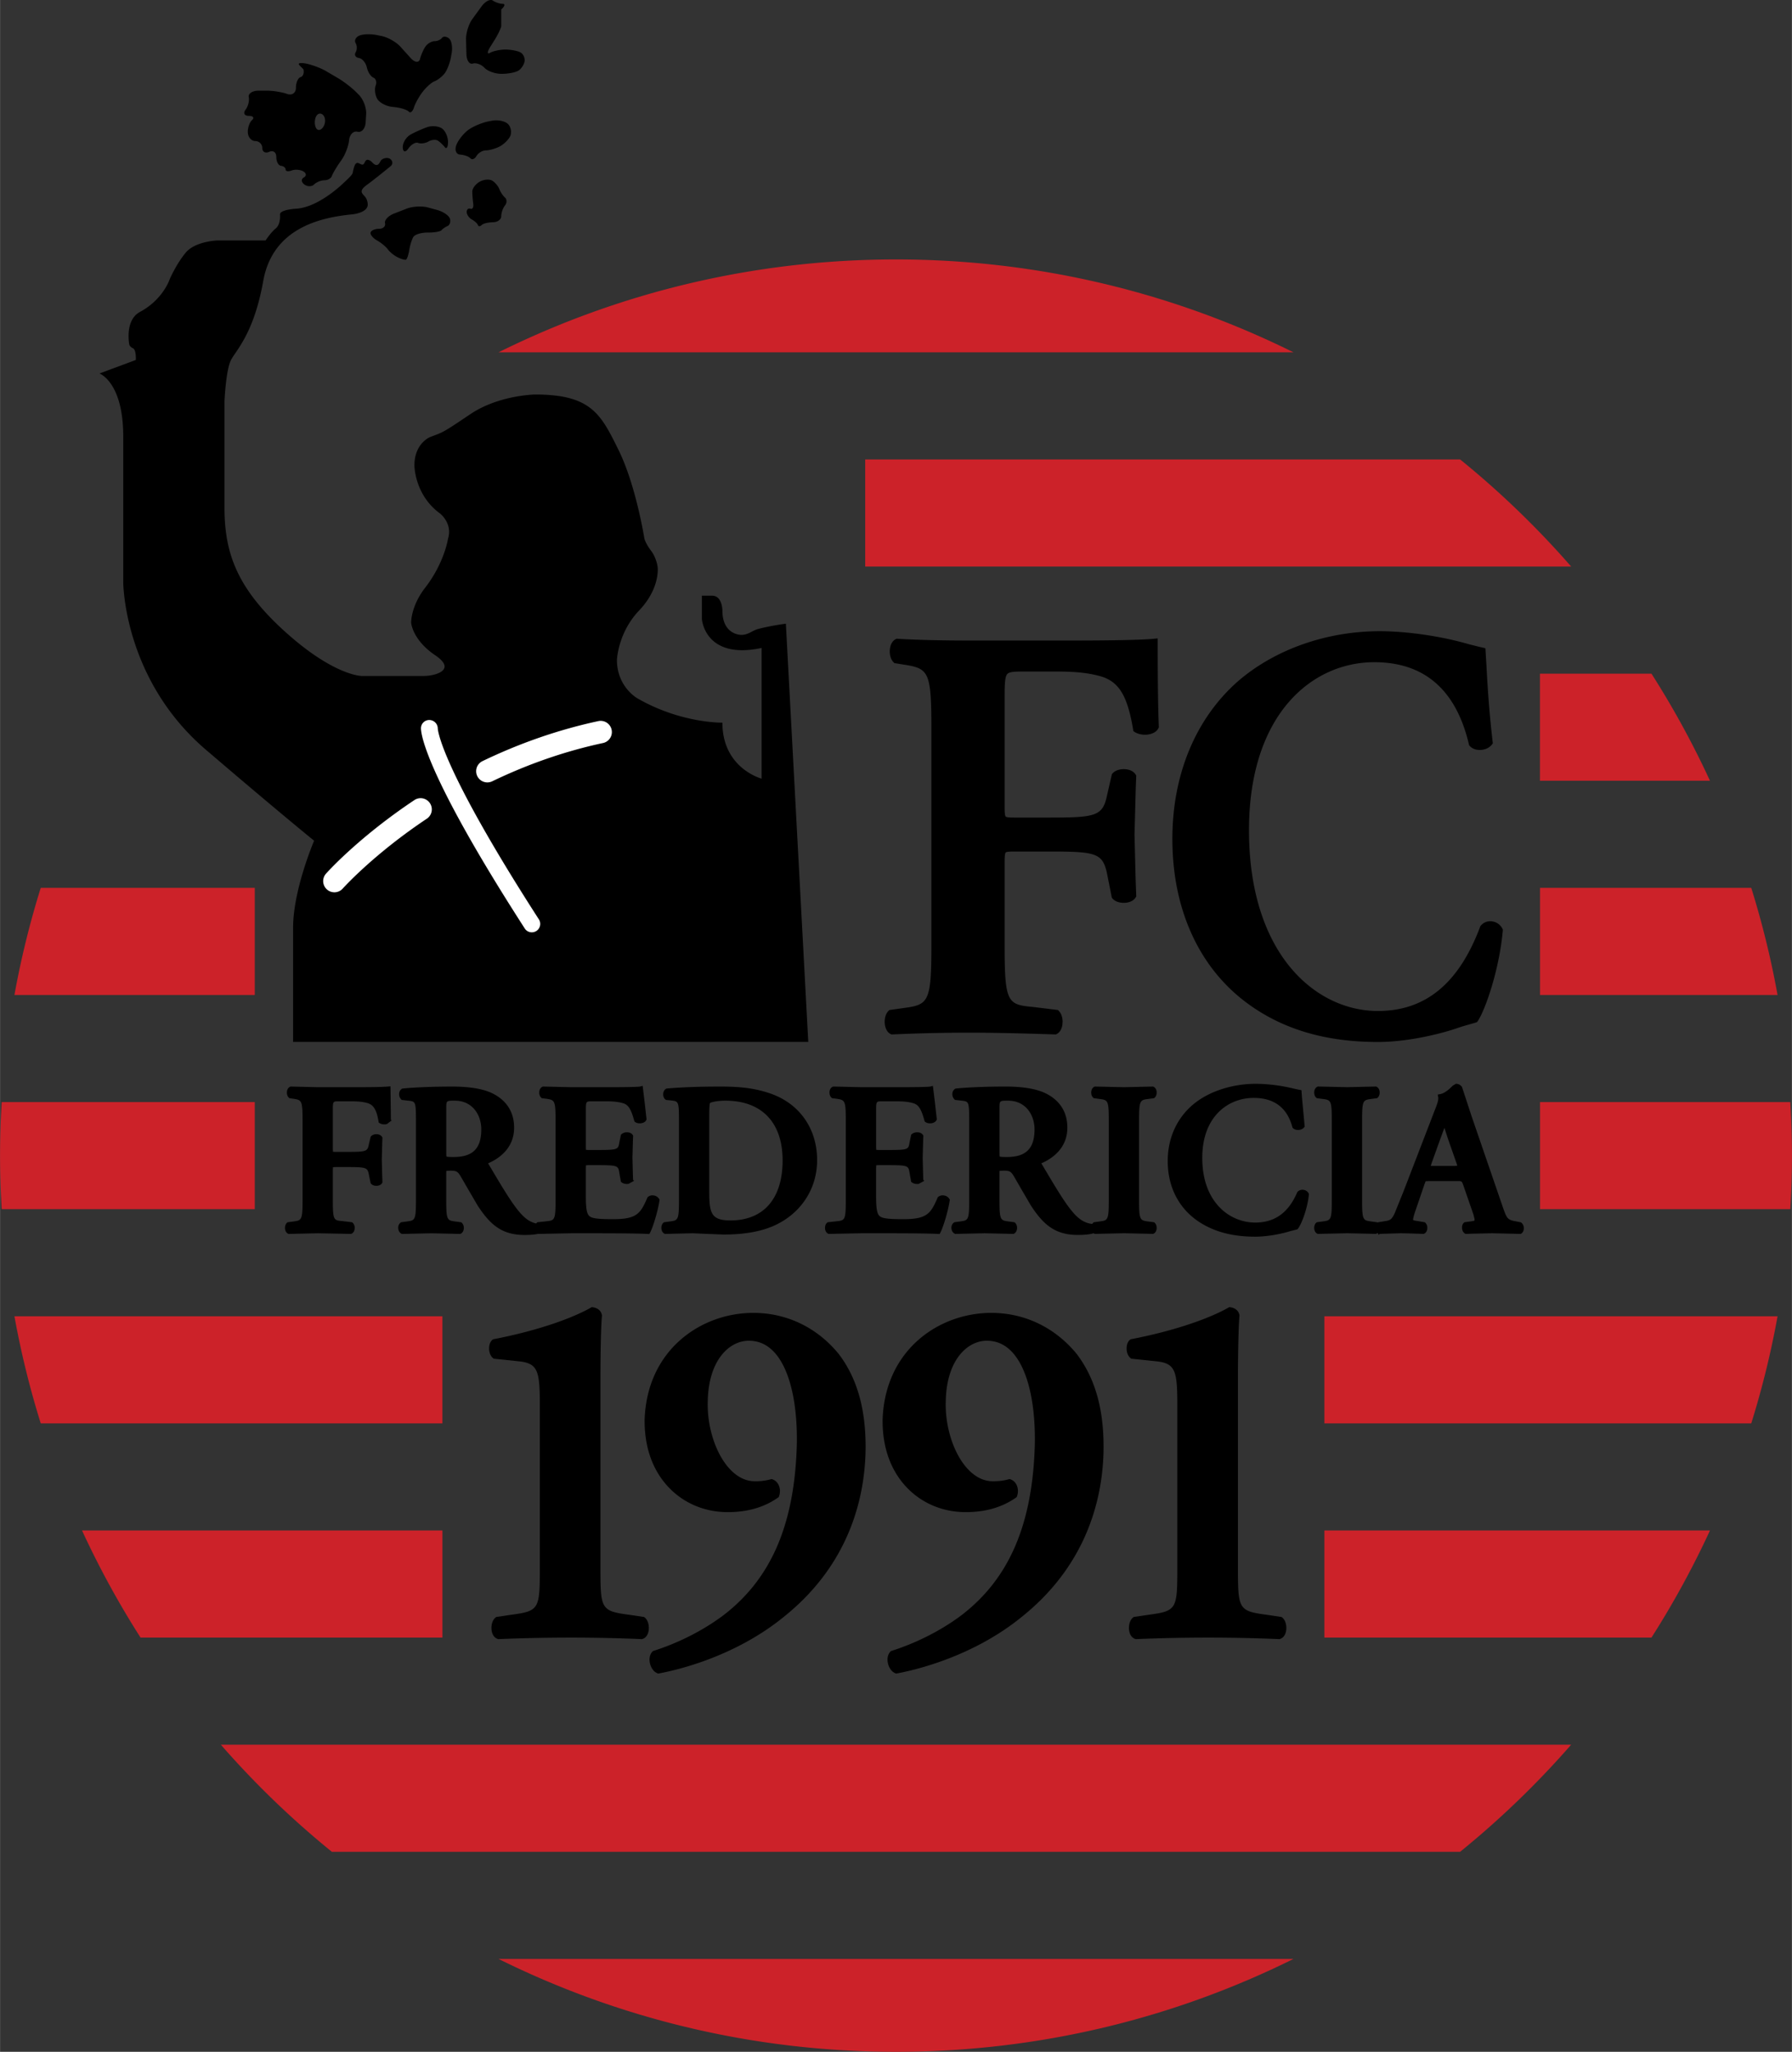 <svg xmlns="http://www.w3.org/2000/svg" width="2184" height="2500" viewBox="0 0 185.228 212.042"><rect x="0" y="0" width="185.228" height="212.042" fill="#333333" stroke="none"/><path d="M45.728 136.031H1.487a91.877 91.877 0 0 0 2.72 11.068h41.521v-11.068zM136.895 169.236h33.811a92.711 92.711 0 0 0 6.049-11.069h-39.86v11.069zM45.728 158.167H8.474a92.429 92.429 0 0 0 6.049 11.069h31.206v-11.069zM26.331 113.894H.169A94.793 94.793 0 0 0 0 119.427c0 1.859.062 3.704.169 5.535h26.162v-11.068zM26.331 91.756H4.206a92.035 92.035 0 0 0-2.72 11.069h24.845V91.756zM92.614 26.813c-14.759 0-28.709 3.458-41.092 9.6h82.184c-12.384-6.141-26.333-9.6-41.092-9.6zM92.614 212.042c14.759 0 28.708-3.458 41.091-9.599H51.523c12.383 6.14 26.332 9.599 41.091 9.599zM136.895 147.099h44.127a92.063 92.063 0 0 0 2.719-11.068h-46.846v11.068zM89.431 58.55h72.975a93.071 93.071 0 0 0-11.477-11.069H89.431V58.55zM34.299 191.373h116.629a93.207 93.207 0 0 0 11.477-11.068H22.822a93.278 93.278 0 0 0 11.477 11.068zM159.18 80.687h17.575a92.416 92.416 0 0 0-6.049-11.068H159.18v11.068zM159.186 124.962h25.873c.108-1.831.169-3.676.169-5.535 0-1.858-.061-3.702-.169-5.534h-25.873v11.069zM159.186 102.825h24.555a92.08 92.08 0 0 0-2.719-11.069h-21.836v11.069z" fill="#cc2229"/><path d="M40.357 112.266l-.312.025c-.426.041-1.575.064-3.074.064h-4.157l-2.783-.067-.074.032c-.154.077-.262.241-.296.451-.031.197-.002.472.177.651l.067.067.379.058c.893.133.986.147.986 2.266v8.183c0 2.117-.093 2.129-.979 2.242l-.583.079-.069.069c-.178.18-.208.454-.176.651.034.209.142.373.295.451l.064.032 3.035-.068 3.428.067.067-.031c.154-.078.262-.241.295-.451a.913.913 0 0 0 .011-.143.717.717 0 0 0-.188-.509l-.071-.071-1.023-.122c-.885-.076-.977-.083-.977-2.198v-3.08l.016-.29.223-.014h1.298c1.957 0 2.038.073 2.181.739l.19.928.048.057c.153.179.418.227.615.211.229-.017.414-.115.51-.268l.047-.075-.025-.691-.044-1.674.049-1.789.02-.488-.047-.075c-.096-.154-.281-.252-.509-.27-.198-.015-.463.033-.616.212l-.046.054-.192.816c-.144.672-.225.745-2.182.745h-1.298l-.223-.014a74.19 74.19 0 0 1-.016-.291V114.8c0-.986 0-.986.634-.986h1.122c.733 0 1.234.026 1.774.167.67.176.983.674 1.195 1.902l.022.131.114.068c.201.12.489.151.735.08l.493-.375-.085-.054-.045-3.467zM55.626 127.51l.019.009 3.365-.067h2.507c2.6 0 4.475.022 5.419.066l.185.008.085-.164c.325-.627.815-2.314.954-3.282l.014-.102-.053-.088a.762.762 0 0 0-.521-.342.759.759 0 0 0-.608.13l-.059.045-.029.069c-.721 1.668-1.106 2.243-3.777 2.201-1.796 0-2.091-.174-2.271-.382-.281-.319-.304-1.213-.304-2.1v-2.794l.016-.291.223-.013h1.056c1.969 0 2.047.072 2.156.726l.174.995.092.069c.203.152.501.171.694.142l.576-.313-.104-.092-.023-.64-.042-1.661.048-1.742.022-.536-.048-.074c-.086-.139-.245-.232-.445-.261-.257-.038-.53.03-.694.175l-.073.063-.174.843c-.11.675-.176.737-2.158.737h-1.056l-.224-.011-.015-.293v-3.717c0-1.008 0-1.008.656-1.008h1.474c.707 0 1.271.062 1.675.185.568.143.854.58 1.191 1.802l.026.095.079.06c.206.154.511.154.709.107.204-.048.355-.153.427-.297l.039-.076-.188-1.684-.216-1.791-.29.077c-.244.037-1.42.062-2.926.062H59.01l-2.895-.067-.072.032c-.154.077-.262.241-.296.451-.032.197-.002.472.177.651l.07.069.45.057c.885.132.978.146.978 2.265v8.183c0 2.115-.092 2.126-.973 2.219l-.916.099-.072.072c-.017.017-.025.037-.04.055a2.615 2.615 0 0 1-1.129-.576c-.983-.815-2.083-2.673-3.751-5.486l-.082-.138-.009-.017c1.043-.448 2.688-1.503 2.688-3.685 0-1.951-1.136-2.962-2.089-3.467-.95-.518-2.402-.781-4.315-.781-1.903 0-3.757.072-5.086.199l-.068.007-.058.036a.607.607 0 0 0-.265.458.753.753 0 0 0 .192.608l.071.071.673.078c.769.082.799.084.799 2.198v8.051c0 2.118-.092 2.129-.979 2.242l-.564.076-.062.048c-.167.131-.252.354-.228.598.023.238.146.44.32.528l.064.032 3.035-.068 2.984.067.071-.031c.153-.077.261-.241.295-.45a.922.922 0 0 0 .011-.143.716.716 0 0 0-.187-.508l-.069-.07-.581-.079c-.889-.113-.981-.125-.981-2.243v-2.816l.009-.175c.077-.003.383-.02.383-.02.638 0 .778.046 1.116.608l.736 1.277 1.006 1.722c1.262 1.924 2.458 3.036 4.841 3.036.6-.001 1.049-.04 1.414-.118zm-5.88-10.796c0 1.976-.881 2.856-2.856 2.856-.232 0-.657 0-.743-.051-.022-.053-.023-.239-.023-.407v-4.575c0-.789 0-.789.876-.789 1.887 0 2.746 1.538 2.746 2.966zM68.667 127.487l.064.032 2.859-.068 1.185.053 2.004.079c2.317 0 4.144-.355 5.585-1.086 2.565-1.304 4.096-3.768 4.096-6.594 0-3.209-1.756-5.769-4.698-6.848-1.547-.551-3.03-.765-5.291-.765-2.141 0-3.896.063-5.523.199l-.07.006-.059.037c-.163.101-.264.303-.271.539-.008.24.08.448.233.558l.064.045.54.051c.763.098.793.102.793 2.219v8.051c0 2.117-.092 2.129-.979 2.242l-.583.079-.069.069c-.179.18-.208.454-.176.651.035.21.143.374.296.451zm6.839-1.362c-2.016 0-2.196-.774-2.196-2.988v-7.742c0-.444.001-1.259.085-1.411.12-.074.708-.236 1.583-.236 3.758 0 5.914 2.251 5.914 6.178 0 3.94-1.963 6.199-5.386 6.199zM85.583 127.487l.064.031 3.365-.067h2.507c2.601 0 4.474.022 5.42.066l.185.008.085-.164c.325-.627.815-2.314.953-3.282l.014-.101-.053-.088a.756.756 0 0 0-.52-.341.757.757 0 0 0-.609.129l-.059.045-.029.069c-.721 1.668-1.106 2.243-3.777 2.201-1.796 0-2.09-.174-2.271-.382-.281-.319-.303-1.213-.303-2.1v-2.794l.015-.291.223-.013h1.056c1.969 0 2.047.072 2.156.726l.175.995.091.069c.204.152.502.171.696.142l.574-.313-.104-.092-.023-.64-.042-1.661.047-1.742.022-.536-.047-.074c-.086-.139-.244-.232-.445-.261-.258-.038-.531.03-.695.175l-.073.063-.173.843c-.112.686-.167.737-2.158.737h-1.056l-.223-.011a35.134 35.134 0 0 0-.015-.293v-3.717c0-1.008 0-1.008.656-1.008h1.474c.708 0 1.271.062 1.676.185.568.143.854.58 1.191 1.802l.026.095.079.06c.205.154.51.154.709.107.204-.048.355-.153.428-.297l.038-.076-.188-1.685-.216-1.79-.29.077c-.244.037-1.419.062-2.926.062h-4.201l-2.894-.067-.073.032c-.155.077-.263.241-.296.451-.032.198-.002.472.177.651l.07.069.449.057c.885.132.979.146.979 2.265v8.183c0 2.115-.092 2.126-.973 2.219l-.916.099-.072.072c-.179.18-.209.454-.177.651.035.209.143.373.297.45zM119.252 127.487c.155-.077.262-.241.296-.451.031-.198.002-.472-.177-.651l-.069-.069-.581-.079c-.889-.114-.981-.126-.981-2.243v-8.183c0-2.117.092-2.129.979-2.242l.583-.08.068-.068c.179-.179.209-.453.178-.65-.034-.21-.142-.374-.296-.451l-.064-.032-.078.002-2.913.066-3.029-.068-.07.032c-.154.077-.262.241-.296.451-.032.197-.001.472.178.65l.068.068.581.079c.889.114.981.126.981 2.243v8.183c0 2.117-.093 2.129-.979 2.242l-.583.079-.069.069c-.03.03-.049.065-.071.099l-.074-.006c-.118-.01-.738-.085-1.354-.614-.982-.814-2.082-2.671-3.748-5.482l-.085-.142-.008-.017c1.042-.448 2.688-1.503 2.688-3.685 0-1.951-1.136-2.962-2.09-3.467-.95-.518-2.402-.781-4.314-.781-1.904 0-3.758.072-5.087.199l-.067.007-.059.036a.61.61 0 0 0-.265.458.753.753 0 0 0 .192.608l.072.071.672.078c.769.082.799.084.799 2.198v8.051c0 2.118-.093 2.129-.979 2.242l-.563.076-.062.048a.661.661 0 0 0-.229.597c.024.239.147.441.322.529l.064.032 3.034-.068 2.985.067.071-.031c.153-.078.261-.241.295-.451a.913.913 0 0 0 .011-.143.716.716 0 0 0-.187-.508l-.07-.07-.581-.079c-.888-.114-.981-.126-.981-2.243v-2.816l.008-.175c.077-.003.384-.02.384-.02.638 0 .778.046 1.115.607l.737 1.279 1.005 1.72c1.262 1.924 2.458 3.036 4.841 3.036.656 0 1.139-.045 1.521-.14l.117-.029.008-.014c.018.012.029.034.048.043l.064.032 3.036-.068 2.983.067.075-.028zm-12.318-10.773c0 1.976-.881 2.856-2.855 2.856-.232 0-.658 0-.743-.051-.023-.053-.023-.239-.023-.407v-4.575c0-.789 0-.789.876-.789 1.886 0 2.745 1.538 2.745 2.966zM134.731 122.963a.692.692 0 0 0-.591.188l-.04.04-.022.051c-.899 2.088-2.316 3.103-4.331 3.103-2.637 0-5.474-2.091-5.474-6.684 0-4.282 2.671-6.198 5.319-6.198 2.109 0 3.451 1.008 3.988 2.997l.02.074.055.055c.126.126.326.194.547.187.239-.008.45-.097.578-.245l.082-.094-.284-3.042-.051-.73-.21-.039-.218-.045-.39-.085a17.122 17.122 0 0 0-3.875-.492c-2.351 0-4.627.703-6.245 1.928-1.862 1.433-2.887 3.585-2.887 6.06 0 2.683 1.156 4.917 3.255 6.291 1.569 1.024 3.462 1.521 5.79 1.521 1.488 0 3.044-.391 3.519-.542l.187-.053.644-.161.084-.088c.355-.483.956-2.002 1.11-3.485l.009-.091-.043-.08a.713.713 0 0 0-.526-.341zM157.278 126.373l-.059-.051-.406-.081c-.993-.176-1.035-.221-1.521-1.636l-3.167-9.216-1.007-3.066-.031-.034a.724.724 0 0 0-.599-.284l-.319.19c-.207.209-.757.767-1.278.871l-.277.055.05.279c.051.294-.143.807-.401 1.446l-3.016 7.835-.173.449-.896 2.216c-.305.669-.474.776-.987.847l-.779.129-.022.028-.035-.035-.581-.079c-.888-.113-.981-.125-.981-2.243v-8.183c0-2.118.093-2.129.979-2.242l.583-.08.068-.068c.18-.179.209-.453.177-.651-.033-.21-.142-.374-.296-.451l-.064-.032-.078.002-2.912.066-3.028-.068-.071.032c-.153.077-.262.241-.296.451-.032.197-.001.472.177.651l.069.068.58.079c.889.114.981.125.981 2.243v8.183c0 2.118-.092 2.129-.979 2.242l-.583.079-.07.07c-.179.179-.208.453-.176.65.034.209.143.373.295.451l.064.032 3.035-.068 2.984.067.071-.031c.035-.018.058-.055.088-.081l.119.21.099-.099 2.161-.066.757.015 1.629.053.074-.032c.154-.077.263-.241.296-.451a.922.922 0 0 0 .011-.143.717.717 0 0 0-.188-.509l-.065-.065-.728-.125c-.135-.018-.426-.058-.479-.106a.157.157 0 0 1-.009-.055c0-.199.178-.723.25-.934l.923-2.706.122-.316.331-.016h2.925c.48 0 .48 0 .63.405l1.032 2.985c.093.31.141.521.141.625a.14.14 0 0 1-.008.057c-.021.021-.107.063-.463.103l-.587.08-.069.069a.671.671 0 0 0-.17.476c0 .035.002.071.006.107.025.226.128.409.281.506l.074.047.73-.024 2.033-.045 2.942.068.086-.056c.138-.099.222-.274.233-.483a.753.753 0 0 0-.232-.606zm-6.647-5.898l-.297.019h-2.288l-.156-.006.075-.24.925-2.578.403-1.083.011-.029c.082.244.183.557.317.977l.04.125.927 2.646c.001.002.025.094.043.169zM30.293 107.675h53.252l-2.315-43.22s-1.43.178-2.83.536c-.657.168-1.053.634-1.8.621 0 0-1.93.013-1.93-2.508 0 0 0-1.544-1.061-1.544h-1.062v2.412s.29 4.245 6.174 2.991v13.506s-4.052-1.061-4.052-5.788c0 0-4.244.097-8.779-2.508 0 0-2.11-1.158-2.123-3.956 0 0 .084-2.81 2.292-5.125 2.207-2.315 1.917-4.486 1.917-4.486s-.109-.94-.688-1.7-.687-1.267-.687-1.267-.868-5.499-2.677-9.153c-1.809-3.654-2.786-5.716-8.611-5.716 0 0-3.75.048-6.692 2.026-2.942 1.978-2.75 1.833-4.148 2.363 0 0-1.64.627-1.64 2.942 0 0 0 3.039 2.653 4.969 0 0 1.314 1.014.82 2.604 0 0-.37 2.492-2.364 5.065-1.495 1.93-1.447 3.618-1.447 3.618s.121 1.768 2.508 3.376c2.219 1.495 0 2.123-1.206 2.123h-6.416s-2.798 0-7.766-4.438S23.2 57.362 23.2 52.49V41.446s.145-3.232.675-4.245c.531-1.013 2.364-2.75 3.328-8.152.965-5.402 5.74-6.56 9.213-6.898 0 0 1.592-.144 1.592-1.013 0 0 0-.483-.29-.82-.289-.337-.675-.578.193-1.206.868-.627 2.508-1.978 2.508-1.978s.29-.289 0-.626c-.29-.338-.917-.145-1.062.097-.145.24-.337.819-.964.096 0 0-.434-.386-.627-.048s-.193.482-.627.242c-.434-.242-.53.337-.627.675-.097.338.145.29-.965 1.302 0 0-2.605 2.605-5.016 2.702 0 0-1.592.097-1.592.579 0 0 .096 1.013-.434 1.447s-1.062 1.254-1.062 1.254h-5.064s-2.219.096-3.184 1.253c-.965 1.158-1.64 2.702-1.64 2.702s-.664 2.122-3.088 3.424c-1.615.868-1.109 3.377-1.109 3.377s.046.221.386.386c.35.168.29 1.206.29 1.206l-3.76 1.398s2.46.868 2.46 6.512v15.05s0 10.25 8.852 17.582c0 0 6.15 5.282 10.877 9.141 0 0-2.17 5.065-2.17 8.972v11.818z"/><path d="M40.085 25.769c-.186-.265-.686-.678-1.11-.916-.424-.239-.728-.607-.675-.82.053-.212.443-.386.868-.386.424 0 .707-.261.626-.579-.08-.318.341-.768.935-.998l1.315-.512c.593-.23 1.582-.282 2.196-.115l.949.259c.615.169 1.204.566 1.31.884.106.318-.002.667-.241.772s-.521.301-.627.434c-.105.132-.713.241-1.35.241h-.097c-.636 0-1.288.196-1.447.434-.159.24-.354.847-.434 1.351-.079.504-.231.96-.337 1.013-.106.053-.497-.056-.869-.241-.371-.187-.826-.556-1.012-.821zM50.89 18.678c-.292-.186-.878-.143-1.302.097-.425.238-.772.694-.772 1.013 0 .318.043.882.096 1.254.053.372-.077.61-.289.53s-.386.072-.386.338.239.612.531.771c.291.159.574.42.626.579s.227.159.386 0 .68-.289 1.158-.289c.478 0 .868-.283.868-.627 0-.345.173-.844.386-1.11s.212-.634 0-.82-.473-.577-.579-.868c-.106-.291-.431-.683-.723-.868zM42.446 6c.425.473.861.513.967.089.107-.424.367-1.01.579-1.303.212-.292.625-.53.917-.53.292 0 .639-.152.772-.338.132-.185.458-.164.723.049.265.212.391.898.278 1.525l-.075.422c-.112.627-.42 1.4-.686 1.718-.265.318-.721.665-1.013.772-.292.106-.834.583-1.206 1.061s-.784 1.216-.917 1.641c-.133.424-.372.619-.531.434-.159-.186-.807-.396-1.44-.466l-.304-.034c-.633-.07-1.324-.453-1.537-.851s-.277-1.006-.145-1.351c.133-.345.024-.714-.241-.819-.266-.107-.569-.584-.675-1.062-.106-.478-.475-.912-.82-.964-.345-.053-.497-.313-.337-.579.159-.266.159-.7 0-.964-.159-.266.015-.613.386-.772.372-.159 1.186-.184 1.809-.055l.53.11c.624.13 1.482.622 1.908 1.096L42.446 6zM48.864 6.571c-.345.105-.64-.329-.656-.965l-.039-1.544c-.016-.637.277-1.579.652-2.094l.954-1.311c.375-.515.898-.785 1.164-.599.265.186.721.337 1.013.337s.227.261-.145.579v1.737c-.053.265-.374.923-.713 1.461l-.406.646c-.34.539-.356.828-.038.642s1.035-.338 1.592-.338 1.251.131 1.544.29c.292.159.487.572.434.917-.053.345-.335.779-.627.965-.292.186-1.052.337-1.688.337h-.096c-.637 0-1.418-.282-1.736-.626-.322-.345-.864-.54-1.209-.434zM41.628 15.253c.027.478.288.521.579.096.292-.424.748-.685 1.013-.579.265.106.743.041 1.061-.145.318-.186.752-.229.965-.096.212.132.538.436.724.675.185.239.337 0 .337-.53 0-.531-.282-1.161-.626-1.399-.346-.239-1.019-.304-1.496-.145s-1.259.507-1.736.772c-.478.265-.847.873-.821 1.351zM47.562 15.977c-.424-.026-.599-.482-.386-1.013.212-.531.798-1.247 1.302-1.592.504-.346 1.429-.723 2.055-.838l.328-.061c.626-.116 1.377.05 1.668.368.292.318.379.882.193 1.254s-.685.849-1.109 1.062c-.424.212-1.054.385-1.399.385-.344 0-.779.261-.965.579-.185.318-.467.426-.626.241s-.638-.359-1.061-.385zM35.323 16.493l-.221.318c-.364.522-.726 1.146-.806 1.385-.08.239-.427.434-.772.434-.345 0-.822.195-1.061.434s-.695.239-1.013 0-.34-.565-.048-.723c.291-.16.27-.441-.049-.627-.318-.186-.86-.229-1.206-.097-.345.132-.627.089-.627-.097 0-.185-.217-.359-.481-.385-.266-.027-.483-.439-.483-.917 0-.478-.326-.716-.724-.53-.398.185-.724.012-.724-.386a.726.726 0 0 0-.723-.724c-.398 0-.746-.391-.772-.868-.026-.478.169-1.064.435-1.302.265-.24.113-.434-.338-.434s-.603-.282-.338-.627c.266-.345.418-.931.338-1.302-.08-.372.376-.675 1.013-.675h.868c.637 0 1.57.152 2.075.337s.917-.097.917-.627c0-.531.217-1.03.482-1.109.265-.08.396-.448.289-.82l-.386-.386c-.386-.386.598-.207.598-.207.626.114 1.588.472 2.137.794l1.285.756c.548.323 1.366.955 1.816 1.405l.292.292c.451.451.787 1.339.749 1.975l-.053.872c-.039.636-.417 1.069-.842.963-.424-.106-.815.285-.868.868-.054.581-.395 1.487-.759 2.01zm-2.657-3.262c.173.311.511.254.752-.125.242-.379.242-.916 0-1.191-.241-.276-.579-.219-.752.125-.173.345-.173.881 0 1.191z"/><path d="M43.511 75.211c-.021.385.099 4.244 10.749 20.777a.87.87 0 0 0 1.461-.941C45.48 79.152 45.25 75.417 45.246 75.266a.883.883 0 0 0-.857-.857.853.853 0 0 0-.878.802zM61.887 74.513c-4.081.872-8.127 2.268-12.027 4.149a1.158 1.158 0 0 0 1.006 2.086c3.733-1.802 7.604-3.137 11.505-3.97a1.159 1.159 0 0 0-.484-2.265zM42.831 82.683c-5.809 3.875-9.026 7.479-9.16 7.63a1.158 1.158 0 0 0 1.733 1.535c.031-.035 3.17-3.543 8.712-7.24a1.157 1.157 0 1 0-1.285-1.925z" fill="#fff"/><path d="M119.665 66.413v-.439l-.438.043c-1.142.112-4.205.179-8.194.179H99.997c-2.683 0-5.247-.064-7.217-.181l-.109-.006-.097.05c-.3.155-.506.485-.579.93a2.036 2.036 0 0 0-.026.333c0 .379.099.817.385 1.112l.093.095.889.142c2.645.406 2.936.649 2.936 6.59v22.394c0 5.944-.289 6.181-2.923 6.527l-1.425.201-.095.098c-.287.296-.385.733-.385 1.112 0 .119.01.232.026.333.073.446.278.776.58.931l.094.049.106-.005c2.667-.119 5.312-.18 7.865-.18 2.401 0 4.903.05 8.921.18l.104.003.092-.047c.301-.155.506-.486.579-.93l.026-.33c0-.458-.14-.865-.385-1.117l-.098-.102-2.585-.316c-2.637-.232-2.927-.457-2.927-6.408v-8.428c0-.544.013-.912.078-1.062l.029-.069.069-.028c.079-.031.244-.068.827-.068h3.445c5.026 0 5.693.13 6.15 2.333l.485 2.442.066.078c.314.378.889.479 1.322.446.492-.036.884-.239 1.075-.555l.062-.103-.064-1.761-.116-4.609.132-4.924.048-1.195-.062-.102c-.191-.316-.583-.519-1.075-.556-.433-.032-1.008.068-1.323.447l-.061.073-.487 2.136c-.46 2.213-1.127 2.343-6.153 2.343h-3.445c-.583 0-.748-.037-.827-.068l-.069-.028-.029-.069c-.064-.151-.078-.519-.078-1.063V72.492c0-1.519 0-2.436.237-2.786.189-.278.699-.308 1.817-.308h2.979c1.977 0 3.328.075 4.803.469 1.952.529 2.854 1.973 3.447 5.52l.03.178.153.095c.444.275 1.092.348 1.649.187.375-.109.655-.32.787-.592l.044-.09-.005-.1c-.078-1.866-.117-4.777-.117-8.652zM154.226 95.218a1.277 1.277 0 0 0-1.153.43l-.047.055-.026.067c-2.197 5.862-5.655 8.711-10.573 8.711-6.417 0-13.324-5.847-13.324-18.685 0-11.993 6.508-17.361 12.957-17.361 5.164 0 8.452 2.854 9.773 8.482l.022.096a5.6 5.6 0 0 0 .064.074c.244.28.646.433 1.1.417.494-.016.939-.225 1.193-.558l.097-.128-.019-.16c-.394-3.353-.547-6.137-.648-7.98l-.102-1.689-.277-.06-.523-.124-.937-.235c-2.772-.814-6.371-1.34-9.169-1.34-5.542 0-10.906 1.901-14.716 5.214-4.344 3.847-6.736 9.619-6.736 16.253 0 7.196 2.698 13.188 7.596 16.873 3.688 2.768 8.152 4.113 13.646 4.113 3.521 0 7.19-1.061 8.316-1.472l.451-.146 1.454-.417.117-.135c.823-1.283 2.213-5.344 2.576-9.328l.009-.11-.048-.1a1.4 1.4 0 0 0-1.073-.757zM66.575 167.107l-1.517-.225c-2.998-.399-2.998-.578-2.998-5.129V142.27c0-2.282.058-5.25.155-6.265l.005-.059-.011-.058c-.084-.423-.403-.701-.897-.783l-.139-.022-.122.068c-2.232 1.252-5.966 2.463-9.987 3.238l-.097.018-.076.062c-.211.169-.335.484-.338.864v.018c0 .417.144.783.385.984l.093.078 2.622.273c1.958.218 2.143 1 2.143 4.553v16.514c0 4.552 0 4.729-2.986 5.128l-1.528.226-.087.075c-.278.238-.4.666-.4 1.059 0 .117.011.232.032.337.079.403.3.692.606.794l.069.023.073-.003c2.546-.106 4.941-.155 7.537-.155a170.839 170.839 0 0 1 7.245.158l.07-.023c.306-.102.527-.391.606-.794.021-.105.031-.22.031-.337 0-.394-.122-.82-.399-1.059-.002 0-.052-.043-.09-.075z"/><path d="M77.865 135.679c-5.366 0-10.948 3.763-11.233 10.953-.053 2.924.84 5.405 2.581 7.177 1.559 1.587 3.688 2.461 5.995 2.461 2.047 0 3.74-.483 5.176-1.478l.109-.076.042-.125a1.58 1.58 0 0 0 .082-.502c0-.538-.279-1.023-.737-1.195l-.115-.043-.121.031a5.95 5.95 0 0 1-1.623.196c-.911 0-1.762-.405-2.533-1.205-1.496-1.554-2.433-4.42-2.331-7.132.101-4.249 2.268-6.183 4.239-6.183.989 0 1.821.357 2.542 1.091 1.553 1.581 2.43 4.866 2.43 9.065 0 .177-.001.356-.004.537-.225 8.222-2.609 13.817-7.505 17.612-1.178.9-3.689 2.583-7.275 3.737l-.104.034-.073.084c-.178.203-.271.48-.271.792 0 .121.014.247.042.375.107.483.38.865.731 1.021l.113.05.121-.022c1.725-.318 7.747-1.677 12.839-5.814 6.76-5.385 8.343-12.198 8.481-16.965.005-.222.008-.44.008-.656 0-3.999-.918-7.144-2.796-9.596-2.238-2.724-5.367-4.224-8.81-4.224zM102.465 135.679c-5.366 0-10.947 3.763-11.233 10.953-.052 2.923.84 5.405 2.582 7.177 1.559 1.587 3.688 2.461 5.995 2.461 2.046 0 3.739-.483 5.176-1.478l.109-.076.042-.126c.055-.167.082-.337.082-.501 0-.538-.279-1.024-.737-1.195l-.116-.043-.12.03c-.43.108-.85.197-1.623.197-.91 0-1.762-.405-2.532-1.205-1.497-1.554-2.434-4.42-2.331-7.132.101-4.249 2.268-6.183 4.239-6.183.989 0 1.821.357 2.542 1.091 1.553 1.581 2.43 4.867 2.43 9.067 0 .177-.002.354-.005.535-.225 8.222-2.609 13.818-7.504 17.612-1.178.9-3.69 2.584-7.275 3.737l-.105.034a7.335 7.335 0 0 1-.073.083c-.178.203-.271.481-.271.793 0 .12.014.246.042.374.107.483.38.865.732 1.021l.112.05.121-.022c1.725-.318 7.749-1.678 12.839-5.814 6.761-5.386 8.343-12.199 8.48-16.966.006-.221.008-.44.008-.657 0-3.998-.918-7.143-2.795-9.595-2.239-2.722-5.369-4.222-8.811-4.222zM132.475 167.107l-1.517-.225c-2.997-.4-2.997-.578-2.997-5.129V142.27c0-2.283.058-5.251.155-6.266l.006-.059a3.919 3.919 0 0 0-.012-.057c-.085-.422-.404-.701-.898-.783l-.138-.022-.122.068c-2.232 1.252-5.966 2.463-9.988 3.238l-.096.018-.077.062c-.211.168-.334.484-.338.864v.016c0 .418.144.785.385.986l.093.078 2.622.273c1.958.218 2.142 1 2.142 4.553v16.514c0 4.552 0 4.729-2.986 5.128l-1.528.226-.088.075c-.277.238-.399.665-.399 1.059 0 .117.011.232.032.337.079.403.299.692.606.794l.069.023.073-.003c2.546-.106 4.941-.155 7.537-.155a170.995 170.995 0 0 1 7.246.158l.069-.023c.307-.102.528-.392.606-.794.021-.105.031-.22.031-.336 0-.394-.122-.821-.4-1.06l-.088-.075z"/></svg>